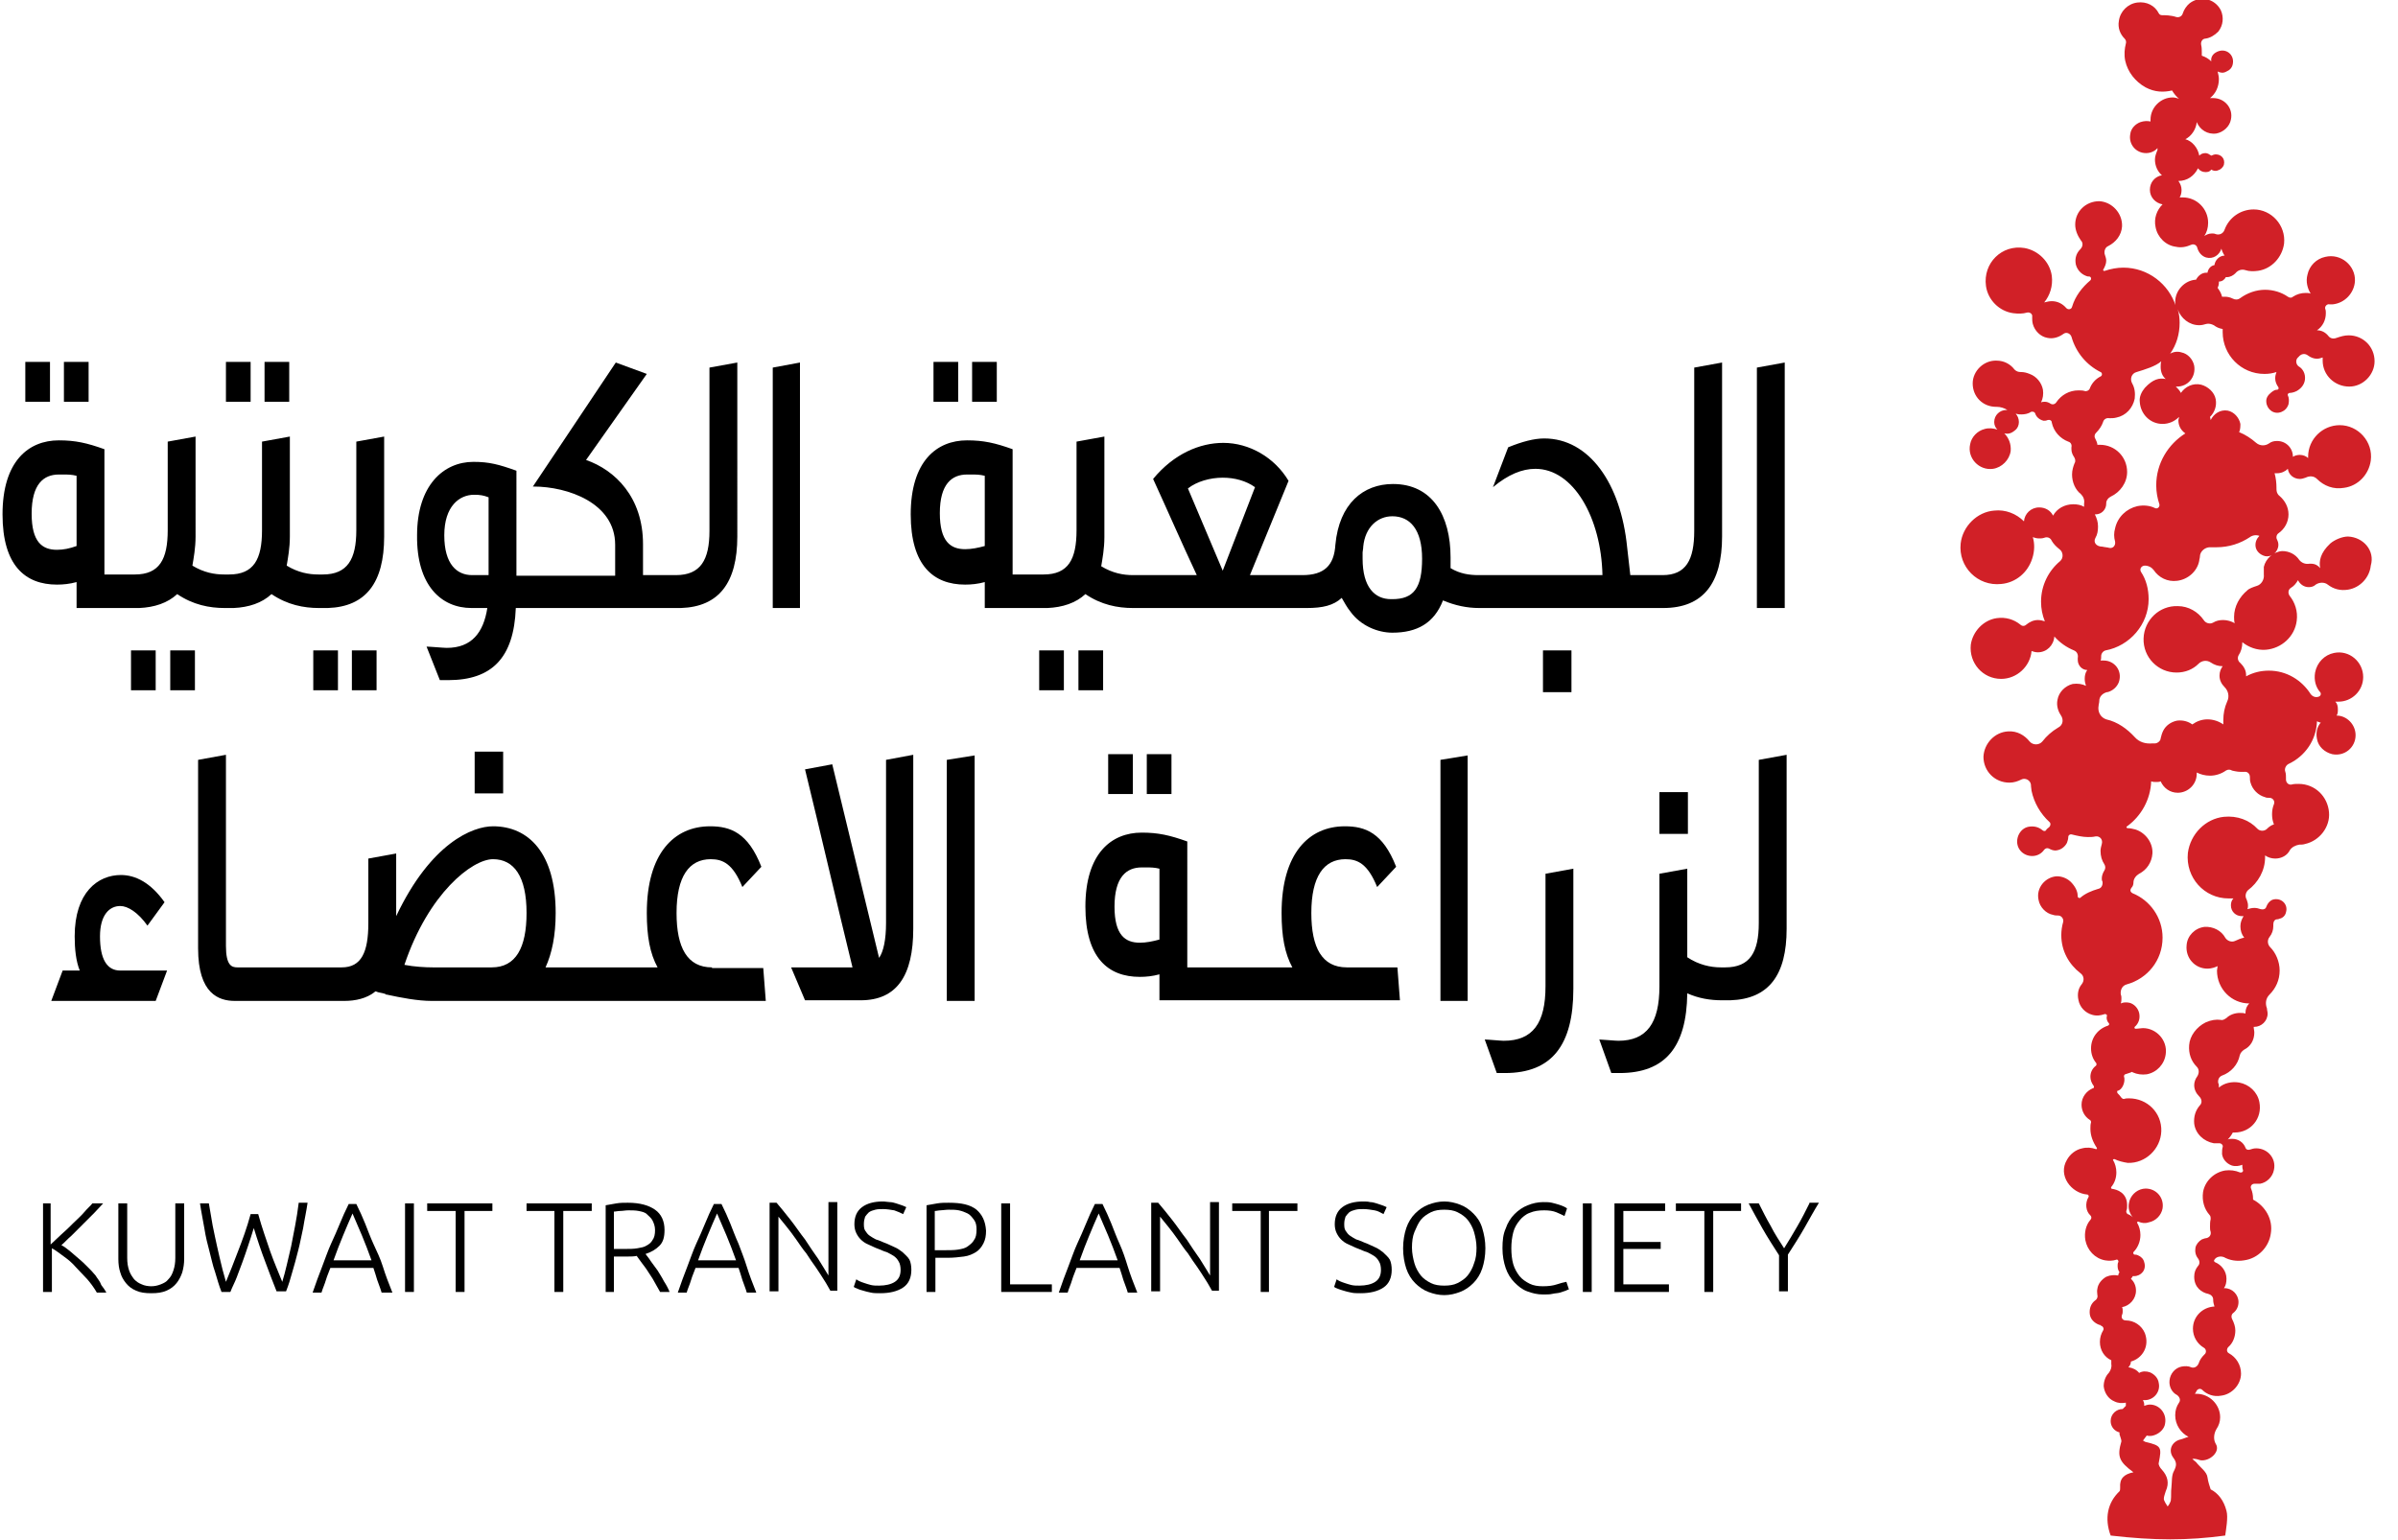 <?xml version="1.0" encoding="utf-8"?>
<!-- Generator: Adobe Illustrator 22.0.1, SVG Export Plug-In . SVG Version: 6.00 Build 0)  -->
<svg version="1.1" id="Layer_1" xmlns="http://www.w3.org/2000/svg" xmlns:xlink="http://www.w3.org/1999/xlink" x="0px" y="0px"
	 viewBox="0 0 378.9 243.4" style="enable-background:new 0 0 378.9 243.4;" xml:space="preserve">
<style type="text/css">
	.st0{fill:#D12027;}
</style>
<g>
	<path d="M15.1,201.6c-0.4-0.5-0.8-0.9-1.3-1.4c-0.5-0.5-0.9-0.9-1.4-1.3c-0.5-0.4-0.9-0.8-1.4-1.2s-0.9-0.7-1.3-0.9
		c0.5-0.4,1-1,1.6-1.5c0.6-0.6,1.2-1.2,1.8-1.8c0.6-0.6,1.2-1.2,1.8-1.8s1-1.1,1.4-1.5h-1.7c-0.3,0.4-0.8,0.8-1.3,1.4
		c-0.5,0.6-1.1,1.1-1.7,1.7c-0.6,0.6-1.2,1.2-1.9,1.8c-0.6,0.6-1.2,1.1-1.7,1.6v-6.5H6.8v14h1.4v-6.9c0.6,0.3,1.2,0.8,1.9,1.3
		s1.3,1,1.9,1.7c0.6,0.6,1.2,1.3,1.8,1.9c0.6,0.7,1.1,1.4,1.5,2.1h1.5c-0.2-0.4-0.5-0.8-0.8-1.2C15.8,202.5,15.4,202.1,15.1,201.6z"
		/>
	<path d="M27.7,198.8c0,0.8-0.1,1.4-0.3,2s-0.4,1-0.8,1.4c-0.3,0.4-0.7,0.6-1.2,0.8c-0.5,0.2-1,0.3-1.5,0.3s-1.1-0.1-1.5-0.3
		c-0.5-0.2-0.8-0.4-1.2-0.8c-0.3-0.4-0.6-0.8-0.8-1.4c-0.2-0.6-0.3-1.2-0.3-2v-8.6h-1.4v8.8c0,0.8,0.1,1.5,0.3,2.1
		c0.2,0.7,0.5,1.2,0.9,1.7s0.9,0.9,1.6,1.2c0.7,0.3,1.4,0.4,2.4,0.4s1.7-0.1,2.4-0.4c0.7-0.3,1.2-0.7,1.6-1.2
		c0.4-0.5,0.7-1.1,0.9-1.7c0.2-0.7,0.3-1.4,0.3-2.1v-8.8h-1.4V198.8z"/>
	<path d="M46,197c-0.5,2.1-0.9,4-1.4,5.6c-0.6-1.5-1.3-3.1-1.9-4.8c-0.6-1.8-1.3-3.7-1.9-5.9h-1.2c-0.6,2.2-1.3,4.1-2,5.9
		s-1.3,3.4-1.9,4.8c-0.2-0.8-0.5-1.7-0.7-2.6c-0.2-0.9-0.5-2-0.7-3s-0.5-2.2-0.7-3.3c-0.2-1.1-0.4-2.3-0.6-3.5h-1.4
		c0.2,1.4,0.5,2.8,0.7,4c0.2,1.3,0.5,2.5,0.8,3.6c0.3,1.1,0.5,2.2,0.9,3.3c0.3,1,0.6,2.1,1,3.1h1.4c0.3-0.8,0.7-1.5,1-2.3
		c0.3-0.8,0.6-1.6,0.9-2.4c0.3-0.8,0.6-1.7,0.9-2.6c0.3-0.9,0.6-1.8,0.9-2.8c0.3,1,0.6,1.9,0.9,2.8c0.3,0.9,0.6,1.7,0.9,2.5
		c0.3,0.8,0.6,1.6,0.9,2.4c0.3,0.8,0.6,1.5,0.9,2.3h1.5c0.4-1,0.7-2,1-3.1c0.3-1,0.6-2.1,0.9-3.3c0.3-1.1,0.5-2.3,0.8-3.6
		c0.2-1.3,0.5-2.6,0.7-4h-1.4C46.9,192.6,46.4,194.9,46,197z"/>
	<path d="M59,196.6c-0.5-1.1-0.9-2.2-1.3-3.2c-0.4-1-0.9-2.1-1.4-3.1h-1.2c-0.5,1-1,2.1-1.4,3.1c-0.4,1-0.9,2.1-1.4,3.2
		c-0.5,1.1-0.9,2.3-1.4,3.6c-0.5,1.3-1,2.6-1.5,4.1h1.4c0.2-0.7,0.5-1.3,0.7-2s0.5-1.3,0.7-1.9h6.8c0.2,0.6,0.4,1.2,0.6,1.9
		c0.2,0.6,0.5,1.3,0.7,2H62c-0.6-1.5-1.1-2.8-1.5-4.1S59.5,197.7,59,196.6z M52.7,199.2c0.5-1.4,1-2.7,1.5-3.9
		c0.5-1.2,1-2.4,1.5-3.5c0.5,1.2,1,2.3,1.5,3.5c0.5,1.2,1,2.5,1.5,3.9H52.7z"/>
	<rect x="64" y="190.2" width="1.4" height="14"/>
	<polygon points="67.5,191.4 72,191.4 72,204.2 73.4,204.2 73.4,191.4 77.8,191.4 77.8,190.2 67.5,190.2 	"/>
	<polygon points="83.2,191.4 87.6,191.4 87.6,204.2 89,204.2 89,191.4 93.5,191.4 93.5,190.2 83.2,190.2 	"/>
	<path d="M103.9,200.8c-0.4-0.5-0.7-1-1.1-1.5c-0.3-0.5-0.6-0.8-0.8-1.1c0.9-0.3,1.6-0.7,2.2-1.3s0.8-1.4,0.8-2.5
		c0-1.4-0.5-2.5-1.5-3.2c-1-0.7-2.4-1.1-4.3-1.1c-0.6,0-1.2,0-1.8,0.1s-1.2,0.2-1.7,0.3v13.7H97v-5.6h2.3c0.4,0,0.9,0,1.3-0.1
		c0.2,0.3,0.5,0.7,0.8,1.1c0.3,0.4,0.7,0.9,1,1.4c0.3,0.5,0.7,1,1,1.6c0.3,0.5,0.6,1.1,0.9,1.6h1.5c-0.2-0.5-0.5-1.1-0.9-1.7
		C104.6,201.9,104.2,201.3,103.9,200.8z M100.7,197.3c-0.6,0.1-1.2,0.1-1.8,0.1H97v-5.9c0.3,0,0.6-0.1,1-0.1s0.8-0.1,1.3-0.1
		c0.5,0,1.1,0,1.6,0.1c0.5,0.1,1,0.2,1.3,0.5s0.7,0.6,0.9,1c0.2,0.4,0.4,0.9,0.4,1.5c0,0.7-0.1,1.2-0.4,1.6c-0.2,0.4-0.6,0.7-1,0.9
		C101.8,197.1,101.3,197.2,100.7,197.3z"/>
	<path d="M116.7,196.6c-0.5-1.1-0.9-2.2-1.3-3.2c-0.4-1-0.9-2.1-1.4-3.1h-1.2c-0.5,1-1,2.1-1.4,3.1c-0.4,1-0.9,2.1-1.4,3.2
		c-0.5,1.1-0.9,2.3-1.4,3.6c-0.5,1.3-1,2.6-1.5,4.1h1.4c0.2-0.7,0.5-1.3,0.7-2s0.5-1.3,0.7-1.9h6.8c0.2,0.6,0.4,1.2,0.6,1.9
		c0.2,0.6,0.5,1.3,0.7,2h1.5c-0.6-1.5-1.1-2.8-1.5-4.1S117.1,197.7,116.7,196.6z M110.3,199.2c0.5-1.4,1-2.7,1.5-3.9
		c0.5-1.2,1-2.4,1.5-3.5c0.5,1.2,1,2.3,1.5,3.5c0.5,1.2,1,2.5,1.5,3.9H110.3z"/>
	<path d="M130.9,201.6c-0.4-0.7-1-1.6-1.6-2.6c-0.7-1-1.4-2-2.1-3.1c-0.8-1-1.5-2.1-2.3-3.1c-0.8-1-1.5-1.9-2.2-2.7h-1.1v14h1.4
		v-11.8c0.4,0.5,0.8,1,1.3,1.6c0.5,0.6,1,1.3,1.5,2c0.5,0.7,1,1.5,1.6,2.2c0.5,0.8,1,1.5,1.5,2.2c0.5,0.7,0.9,1.4,1.3,2
		c0.4,0.6,0.7,1.2,1,1.7h1.1v-14h-1.4V201.6z"/>
	<path d="M142.6,197.9c-0.4-0.3-0.8-0.6-1.3-0.8c-0.5-0.2-1-0.5-1.6-0.7c-0.5-0.2-0.9-0.4-1.3-0.5c-0.4-0.2-0.7-0.4-1-0.6
		s-0.5-0.5-0.7-0.8c-0.2-0.3-0.2-0.7-0.2-1.1c0-0.4,0.1-0.8,0.2-1.1c0.2-0.3,0.4-0.5,0.6-0.7c0.3-0.2,0.6-0.3,1-0.4
		c0.4-0.1,0.8-0.1,1.2-0.1c0.6,0,1.2,0.1,1.8,0.2c0.6,0.2,1,0.4,1.4,0.6l0.5-1.1c-0.2-0.1-0.4-0.2-0.7-0.3c-0.3-0.1-0.6-0.2-0.9-0.3
		c-0.3-0.1-0.7-0.2-1-0.2s-0.7-0.1-1.1-0.1c-1.4,0-2.5,0.3-3.3,0.9c-0.8,0.6-1.2,1.5-1.2,2.7c0,0.5,0.1,1,0.3,1.4
		c0.2,0.4,0.4,0.7,0.7,1c0.3,0.3,0.7,0.6,1.2,0.8c0.5,0.2,1,0.5,1.6,0.7c0.5,0.2,0.9,0.4,1.3,0.5c0.4,0.2,0.8,0.4,1.1,0.6
		c0.3,0.2,0.6,0.5,0.8,0.9c0.2,0.3,0.3,0.8,0.3,1.3c0,0.9-0.3,1.5-0.9,1.9c-0.6,0.4-1.5,0.6-2.5,0.6c-0.5,0-0.9,0-1.3-0.1
		c-0.4-0.1-0.7-0.2-1-0.3s-0.6-0.2-0.8-0.3c-0.2-0.1-0.4-0.2-0.5-0.3l-0.4,1.2c0.1,0.1,0.3,0.2,0.6,0.3c0.2,0.1,0.5,0.2,0.9,0.3
		c0.3,0.1,0.7,0.2,1.2,0.3c0.4,0.1,0.9,0.1,1.5,0.1c1.5,0,2.7-0.3,3.6-0.9c0.9-0.6,1.3-1.6,1.3-2.8c0-0.6-0.1-1.2-0.3-1.6
		S142.9,198.2,142.6,197.9z"/>
	<path d="M154.3,191.2c-1-0.8-2.4-1.1-4.4-1.1c-0.6,0-1.2,0-1.8,0.1s-1.2,0.2-1.7,0.3v13.7h1.4v-5.4h1.9c1,0,1.8-0.1,2.6-0.2
		s1.4-0.4,1.9-0.7c0.5-0.3,0.9-0.8,1.2-1.4s0.4-1.2,0.4-2C155.7,193,155.2,192,154.3,191.2z M153.9,196c-0.2,0.4-0.6,0.7-1,1
		s-0.9,0.4-1.5,0.5c-0.6,0.1-1.3,0.1-2,0.1h-1.7v-6.2c0.3,0,0.6-0.1,0.9-0.1s0.8-0.1,1.3-0.1c0.6,0,1.1,0,1.6,0.1s1,0.3,1.4,0.5
		c0.4,0.2,0.7,0.6,1,1s0.4,0.9,0.4,1.5C154.3,195.1,154.2,195.6,153.9,196z"/>
	<polygon points="159.6,190.2 158.2,190.2 158.2,204.2 166.2,204.2 166.2,203 159.6,203 	"/>
	<path d="M176.9,196.6c-0.5-1.1-0.9-2.2-1.3-3.2c-0.4-1-0.9-2.1-1.4-3.1H173c-0.5,1-1,2.1-1.4,3.1c-0.4,1-0.9,2.1-1.4,3.2
		c-0.5,1.1-0.9,2.3-1.4,3.6c-0.5,1.3-1,2.6-1.5,4.1h1.4c0.2-0.7,0.5-1.3,0.7-2s0.5-1.3,0.7-1.9h6.8c0.2,0.6,0.4,1.2,0.6,1.9
		c0.2,0.6,0.5,1.3,0.7,2h1.5c-0.6-1.5-1.1-2.8-1.5-4.1S177.4,197.7,176.9,196.6z M170.6,199.2c0.5-1.4,1-2.7,1.5-3.9
		c0.5-1.2,1-2.4,1.5-3.5c0.5,1.2,1,2.3,1.5,3.5c0.5,1.2,1,2.5,1.5,3.9H170.6z"/>
	<path d="M191.2,201.6c-0.4-0.7-1-1.6-1.6-2.6c-0.7-1-1.4-2-2.1-3.1c-0.8-1-1.5-2.1-2.3-3.1c-0.8-1-1.5-1.9-2.2-2.7h-1.1v14h1.4
		v-11.8c0.4,0.5,0.8,1,1.3,1.6c0.5,0.6,1,1.3,1.5,2c0.5,0.7,1,1.5,1.6,2.2c0.5,0.8,1,1.5,1.5,2.2c0.5,0.7,0.9,1.4,1.3,2
		c0.4,0.6,0.7,1.2,1,1.7h1.1v-14h-1.4V201.6z"/>
	<polygon points="194.7,191.4 199.2,191.4 199.2,204.2 200.5,204.2 200.5,191.4 205,191.4 205,190.2 194.7,190.2 	"/>
	<path d="M218.5,197.9c-0.4-0.3-0.8-0.6-1.3-0.8c-0.5-0.2-1-0.5-1.6-0.7c-0.5-0.2-0.9-0.4-1.3-0.5c-0.4-0.2-0.7-0.4-1-0.6
		s-0.5-0.5-0.7-0.8c-0.2-0.3-0.2-0.7-0.2-1.1c0-0.4,0.1-0.8,0.2-1.1c0.2-0.3,0.4-0.5,0.6-0.7c0.3-0.2,0.6-0.3,1-0.4
		c0.4-0.1,0.8-0.1,1.2-0.1c0.6,0,1.2,0.1,1.8,0.2s1,0.4,1.4,0.6l0.5-1.1c-0.2-0.1-0.4-0.2-0.7-0.3c-0.3-0.1-0.6-0.2-0.9-0.3
		c-0.3-0.1-0.7-0.2-1-0.2c-0.4-0.1-0.7-0.1-1.1-0.1c-1.4,0-2.5,0.3-3.3,0.9c-0.8,0.6-1.2,1.5-1.2,2.7c0,0.5,0.1,1,0.3,1.4
		c0.2,0.4,0.4,0.7,0.7,1c0.3,0.3,0.7,0.6,1.2,0.8c0.5,0.2,1,0.5,1.6,0.7c0.5,0.2,0.9,0.4,1.3,0.5c0.4,0.2,0.8,0.4,1.1,0.6
		c0.3,0.2,0.6,0.5,0.8,0.9c0.2,0.3,0.3,0.8,0.3,1.3c0,0.9-0.3,1.5-0.9,1.9c-0.6,0.4-1.5,0.6-2.5,0.6c-0.5,0-0.9,0-1.3-0.1
		c-0.4-0.1-0.7-0.2-1-0.3s-0.6-0.2-0.8-0.3c-0.2-0.1-0.4-0.2-0.5-0.3l-0.4,1.2c0.1,0.1,0.3,0.2,0.6,0.3s0.5,0.2,0.9,0.3
		c0.3,0.1,0.7,0.2,1.2,0.3c0.4,0.1,0.9,0.1,1.5,0.1c1.5,0,2.7-0.3,3.6-0.9s1.3-1.6,1.3-2.8c0-0.6-0.1-1.2-0.3-1.6
		S218.8,198.2,218.5,197.9z"/>
	<path d="M232.8,191.8c-0.6-0.6-1.3-1.1-2.1-1.4c-0.8-0.3-1.6-0.5-2.5-0.5c-0.9,0-1.7,0.2-2.5,0.5c-0.8,0.3-1.5,0.8-2.1,1.4
		c-0.6,0.6-1.1,1.4-1.4,2.3s-0.5,2-0.5,3.2c0,1.2,0.2,2.3,0.5,3.2c0.3,0.9,0.8,1.7,1.4,2.3c0.6,0.6,1.3,1.1,2.1,1.4
		c0.8,0.3,1.6,0.5,2.5,0.5c0.9,0,1.7-0.2,2.5-0.5c0.8-0.3,1.5-0.8,2.1-1.4c0.6-0.6,1.1-1.4,1.4-2.3c0.3-0.9,0.5-2,0.5-3.2
		c0-1.2-0.2-2.2-0.5-3.2S233.4,192.4,232.8,191.8z M232.9,199.7c-0.2,0.7-0.6,1.4-1,1.9c-0.4,0.5-1,0.9-1.6,1.2s-1.3,0.4-2.1,0.4
		s-1.5-0.1-2.1-0.4s-1.2-0.7-1.6-1.2c-0.4-0.5-0.8-1.2-1-1.9s-0.4-1.6-0.4-2.5c0-0.9,0.1-1.8,0.4-2.5s0.6-1.4,1-1.9s1-0.9,1.6-1.2
		s1.3-0.4,2.1-0.4s1.5,0.1,2.1,0.4s1.2,0.7,1.6,1.2c0.4,0.5,0.8,1.2,1,1.9c0.2,0.7,0.4,1.6,0.4,2.5
		C233.3,198.1,233.2,199,232.9,199.7z"/>
	<path d="M246,203c-0.6,0.2-1.3,0.3-2.2,0.3c-0.8,0-1.5-0.1-2.1-0.4c-0.6-0.3-1.2-0.7-1.6-1.2c-0.4-0.5-0.8-1.2-1-1.9
		s-0.3-1.6-0.3-2.5c0-0.9,0.1-1.7,0.3-2.5s0.6-1.4,1-1.9c0.4-0.5,1-1,1.6-1.2c0.7-0.3,1.4-0.4,2.3-0.4c0.8,0,1.4,0.1,1.9,0.3
		c0.5,0.2,0.9,0.4,1.3,0.6l0.4-1.2c-0.1-0.1-0.3-0.2-0.5-0.3c-0.2-0.1-0.5-0.2-0.8-0.3c-0.3-0.1-0.7-0.2-1.1-0.3
		c-0.4-0.1-0.9-0.1-1.4-0.1c-0.8,0-1.7,0.2-2.4,0.5c-0.8,0.3-1.5,0.8-2.1,1.4c-0.6,0.6-1.1,1.4-1.4,2.3c-0.4,0.9-0.5,1.9-0.5,3.1
		c0,1.2,0.2,2.2,0.5,3.1c0.3,0.9,0.8,1.7,1.4,2.3s1.2,1.1,2,1.4c0.8,0.3,1.6,0.5,2.5,0.5c0.6,0,1.1,0,1.5-0.1s0.9-0.1,1.2-0.2
		c0.3-0.1,0.6-0.2,0.9-0.3c0.2-0.1,0.4-0.2,0.5-0.2l-0.4-1.2C247,202.7,246.6,202.8,246,203z"/>
	<rect x="250.1" y="190.2" width="1.4" height="14"/>
	<polygon points="256.5,197.4 262.4,197.4 262.4,196.3 256.5,196.3 256.5,191.4 263.1,191.4 263.1,190.2 255.1,190.2 255.1,204.2 
		263.7,204.2 263.7,203 256.5,203 	"/>
	<polygon points="264.8,191.4 269.3,191.4 269.3,204.2 270.7,204.2 270.7,191.4 275.1,191.4 275.1,190.2 264.8,190.2 	"/>
	<path d="M285.9,190.2c-0.6,1.2-1.2,2.4-1.9,3.6s-1.4,2.4-2.1,3.5c-0.7-1.1-1.5-2.3-2.1-3.5c-0.7-1.2-1.3-2.4-1.9-3.6h-1.6
		c0.7,1.3,1.4,2.6,2.2,4s1.7,2.8,2.6,4.2v5.7h1.4v-5.8c0.9-1.4,1.8-2.8,2.6-4.2c0.8-1.4,1.5-2.7,2.3-4H285.9z"/>
	<rect x="4" y="57.2" width="3.9" height="6.3"/>
	<path d="M12.1,92v4.1H22l0,0c2.4-0.1,4.5-0.8,6-2.2c2.5,1.7,5.1,2.2,7.5,2.2h1.4l0,0c2.4-0.1,4.5-0.8,6-2.2
		c2.5,1.7,5.1,2.2,7.5,2.2h1.4l0,0c6-0.2,8.9-4,8.9-11.3V69l-4.4,0.8v14c0,4.6-1.4,7-5.3,7h-0.7c-1.5,0-3.2-0.3-5-1.4
		c0.2-1.2,0.5-2.8,0.5-4.6V69l-4.4,0.8v14c0,4.6-1.3,7-5.2,7h-0.8c-1.5,0-3.2-0.3-5-1.4c0.2-1.2,0.5-2.8,0.5-4.6V69l-4.4,0.8v14
		c0,4.6-1.3,7-5.2,7h-4.8V71c-2.8-1-4.6-1.4-7.2-1.4c-4.8,0-8.9,3.3-8.9,11.7C0.4,89.4,4,92.4,9,92.4C10,92.4,11,92.3,12.1,92z
		 M5,81.2C5,76.5,6.9,75,9.3,75H10c0.7,0,1.3,0,2.1,0.2v11.1C11,86.7,10,86.9,9,86.9C6.7,86.9,5,85.7,5,81.2z"/>
	<rect x="10.1" y="57.2" width="3.9" height="6.3"/>
	<rect x="20.7" y="102.8" width="3.9" height="6.3"/>
	<rect x="26.9" y="102.8" width="3.9" height="6.3"/>
	<rect x="41.8" y="57.2" width="3.9" height="6.3"/>
	<rect x="35.7" y="57.2" width="3.9" height="6.3"/>
	<rect x="49.5" y="102.8" width="3.9" height="6.3"/>
	<rect x="55.6" y="102.8" width="3.9" height="6.3"/>
	<path d="M74.5,96.1H77c-0.6,3.9-2.5,6.3-6.4,6.3c-0.5,0-2.7-0.2-3.2-0.2l2.1,5.3h1.3c6.9,0,10.4-3.5,10.7-11.4h2.9h0.5h22.7l0,0
		c6-0.2,8.9-4,8.9-11.3V57.3l-4.4,0.8v25.8c0,4.6-1.4,7-5.3,7h-5.2V86c0-7.4-4.4-11.7-9-13.3l9.6-13.6l-4.9-1.8L84.2,76.9h0.1
		c5.4,0,12.9,2.6,12.9,9.2v4.9H84.5H84h-2.4V74.4c-2.8-1-4.3-1.4-6.8-1.4c-4.7,0-8.9,3.7-8.9,11.6C65.8,92.5,69.7,96.1,74.5,96.1z
		 M74.9,78.2c1,0,1.5,0.1,2.3,0.4v12.3h-2.6c-2.4,0-4.4-1.7-4.4-6.3C70.2,80,72.6,78.2,74.9,78.2z"/>
	<polygon points="126.4,57.3 122.1,58.1 122.1,96.1 126.4,96.1 	"/>
	<rect x="147.5" y="57.2" width="3.9" height="6.3"/>
	<rect x="153.6" y="57.2" width="3.9" height="6.3"/>
	<path d="M152.5,92.4c1,0,2-0.1,3.1-0.4v4.1h9.9l0,0c2.4-0.1,4.5-0.8,6-2.2c2.5,1.7,5.1,2.2,7.5,2.2h0.9h0.4h26.2l0,0
		c2.5,0,4.2-0.4,5.5-1.6c0.4,0.7,0.9,1.6,1.4,2.2c1.6,2.2,4.3,3.3,6.6,3.3c3.9,0,6.6-1.5,8-5.1c1.9,0.8,3.8,1.2,5.7,1.2h1h0.4h27.7
		c6.3,0,9.3-3.9,9.3-11.3V57.3l-4.4,0.8v25.8c0,4.6-1.3,7-5,7h-5.1l-0.5-4.4c-1-10.1-6-17.2-13.1-17.2c-1.6,0-3.5,0.5-5.7,1.4
		l-2.4,6.3c2.4-2,4.6-2.9,6.7-2.9c6,0,10.4,7.7,10.6,16.8h-18.5h-0.4h-0.7c-1.4,0-2.9-0.2-4.4-1.1v-1.7c0-6.6-2.9-11.6-9.1-11.6
		c-4.7,0-8.5,3.1-9.1,9.6c-0.2,3.3-1.8,4.8-5.2,4.8h-8.3l6.1-14.9c-2.2-3.7-6.2-6-10.3-6c-3.7,0-7.8,1.7-11.1,5.7
		c2.2,4.8,4.6,10.3,6.9,15.2h-9h-0.4h-0.7c-1.5,0-3.2-0.3-5-1.4c0.2-1.2,0.5-2.8,0.5-4.6V69l-4.4,0.8v14c0,4.6-1.3,7-5.2,7H160V71
		c-2.8-1-4.6-1.4-7.2-1.4c-4.8,0-8.9,3.3-8.9,11.7C143.9,89.4,147.5,92.4,152.5,92.4z M215.3,87.3c0-0.2,0.1-0.5,0.1-0.9
		c0.3-3.1,2.3-4.8,4.6-4.8c2.8,0,4.7,2.1,4.7,6.7c0,4.6-1.3,6.4-4.7,6.4h-0.2c-2.6,0-4.5-1.9-4.5-6.4
		C215.3,88,215.3,87.8,215.3,87.3z M187.7,77.2c1.4-1.1,3.5-1.7,5.5-1.7c1.9,0,3.7,0.5,5.1,1.5l-5.1,13.2L187.7,77.2z M152.8,75h0.7
		c0.7,0,1.3,0,2.1,0.2v11.1c-1.1,0.3-2.1,0.5-3.1,0.5c-2.3,0-4-1.2-4-5.7C148.5,76.5,150.4,75,152.8,75z"/>
	<rect x="164.2" y="102.8" width="3.9" height="6.3"/>
	<rect x="170.4" y="102.8" width="3.9" height="6.3"/>
	<rect x="243.8" y="102.8" width="4.5" height="6.6"/>
	<polygon points="282,57.3 277.6,58.1 277.6,96.1 282,96.1 	"/>
	<path d="M8.1,158.2h16.5l1.8-4.8H19c-2.1,0-3.2-1.8-3.2-5.4c0-3.4,1.5-4.8,3.2-4.8c1.2,0,2.8,1,4.3,3.1l2.7-3.7
		c-2.2-3.1-4.6-4.3-6.9-4.3c-3.6,0-7.3,2.7-7.3,9.7c0,2,0.2,3.9,0.8,5.4H9.9L8.1,158.2z"/>
	<rect x="75" y="118.8" width="4.5" height="6.6"/>
	<path d="M112.5,152.9c-3.9,0-5.6-3.1-5.6-8.6c0-5.8,2-8.5,5.4-8.5c1.9,0,3.5,0.7,5,4.4l3-3.2c-2.1-5.4-4.9-6.4-8.1-6.4
		c-5.7,0-10,4.3-10,13.7c0,3.7,0.5,6.4,1.7,8.6h-4.3h-0.4h-6.9H92h-5.8c1-2.2,1.6-5,1.6-8.6c0-9.5-4.3-13.7-9.9-13.7
		c-3.2,0-9.8,2.6-15.3,14.2v-9.9l-4.4,0.8v10.2c0,4.6-1.1,7-4.2,7h-4.3h-0.6h-6.7h-0.2h-4.7c-0.9,0-1.8-0.3-1.8-3.4v-30.2l-4.4,0.8
		v29.8c0,7.2,3.3,8.3,5.8,8.3h5.5h0.4h6.7H50h4.4c1.8,0,3.5-0.4,4.8-1.4c0-0.1,0.1-0.1,0.2-0.1h0c0.4,0.2,0.9,0.2,1.5,0.4
		c0,0.1,0.1,0.1,0.2,0.1c2.3,0.5,4.9,1,7.1,1h24.1h0.4h6.9h0.2H121l-0.4-5.2H112.5z M77.7,152.9h-9.3c-1.2,0-3-0.1-4.5-0.4
		c3.8-11.3,10.7-16.7,14-16.7s5.3,2.7,5.3,8.5C83.2,149.8,81.5,152.9,77.7,152.9z"/>
	<path d="M140,145.9c0,2.6-0.4,4.5-1.1,5.5l-7.4-30.6l-4.3,0.8c2.5,10.2,5,21.1,7.5,31.3H125l2.2,5.2h8.8c5.7,0,8.3-3.9,8.3-11.3
		v-27.5l-4.3,0.8V145.9z"/>
	<polygon points="149.6,158.2 154,158.2 154,119.4 149.6,120.1 	"/>
	<rect x="181.2" y="119.2" width="3.9" height="6.3"/>
	<rect x="175.1" y="119.2" width="3.9" height="6.3"/>
	<path d="M212.8,152.9c-3.9,0-5.6-3.1-5.6-8.6c0-5.8,2-8.5,5.4-8.5c1.9,0,3.5,0.7,5,4.4l3-3.2c-2.1-5.4-4.9-6.4-8.1-6.4
		c-5.7,0-10,4.3-10,13.7c0,3.7,0.5,6.4,1.7,8.6h-4.3h-0.4h-6.7h-0.4h-4.8V133c-2.8-1-4.6-1.4-7.2-1.4c-4.8,0-8.9,3.3-8.9,11.7
		c0,8.1,3.6,11.1,8.6,11.1c1,0,2-0.1,3.1-0.4v4.1h9.4h0.4h6.9h0.2h21.1l-0.4-5.2H212.8z M183.2,148.5c-1.1,0.3-2.1,0.5-3.1,0.5
		c-2.3,0-4-1.2-4-5.7c0-4.7,1.9-6.2,4.3-6.2h0.7c0.7,0,1.3,0,2.1,0.2V148.5z"/>
	<polygon points="227.6,158.2 231.9,158.2 231.9,119.4 227.6,120.1 	"/>
	<path d="M244.2,155.9c0,5.8-2,8.6-6.6,8.6c-0.5,0-2.5-0.2-3-0.2l1.9,5.3h1.3c7.4,0,10.8-4.4,10.8-13.3v-19l-4.4,0.8V155.9z"/>
	<rect x="262.2" y="125.2" width="4.5" height="6.6"/>
	<path d="M266.6,157c1.8,0.8,3.6,1.1,5.5,1.1h1.3l0,0c6.1-0.2,8.9-4,8.9-11.3v-27.5l-4.4,0.8v25.8c0,4.6-1.4,7-5.3,7h-0.7
		c-1.6,0-3.5-0.4-5.3-1.6v-14l-4.4,0.8v17.8c0,5.8-2,8.6-6.5,8.6c-0.5,0-2.6-0.2-3-0.2l1.9,5.3h1.3
		C263.1,169.6,266.5,165.5,266.6,157z"/>
</g>
<path class="st0" d="M371,84.8c-0.9,0-2.1,0.5-2.8,1.1c-1.6,1.5-1.8,2.8-1.6,3.9c-0.3-0.4-0.8-0.7-1.4-0.7c-0.1,0-0.2,0-0.3,0
	c-0.6,0.1-1.2-0.1-1.6-0.6c-0.6-0.9-1.6-1.4-2.7-1.4c-1.4,0.1-2.6,1.2-2.9,2.5c0,0.1,0,0.6,0,1.2c0.1,0.8-0.4,1.6-1.1,1.8
	c-0.6,0.2-1.2,0.4-1.5,0.7c-1.2,1-2.1,2.5-2.1,4.2c0,0.3,0,0.7,0.1,1c-0.5-0.3-1.2-0.5-1.8-0.5c-0.6,0-1.1,0.1-1.6,0.4
	c-0.5,0.3-1.2,0.1-1.5-0.4c-0.9-1.3-2.4-2.2-4.1-2.2c-2.9-0.1-5.3,2.2-5.4,5.1c-0.1,3,2.3,5.4,5.2,5.4c1.4,0,2.6-0.5,3.5-1.4
	c0.5-0.5,1.3-0.6,1.9-0.2c0.6,0.4,1.2,0.6,1.9,0.6c-0.3,0.4-0.5,0.9-0.5,1.5c0,0.7,0.3,1.3,0.8,1.8c0.6,0.6,0.8,1.5,0.4,2.3
	c-0.4,0.9-0.6,1.9-0.6,2.9c0,0.2,0,0.5,0,0.7c-0.7-0.5-1.6-0.8-2.5-0.8c-0.9,0-1.7,0.3-2.4,0.8c-0.7-0.5-1.5-0.7-2.4-0.6
	c-1,0.2-1.8,0.8-2.2,1.6c-0.2,0.4-0.3,0.8-0.4,1.2c0,0.4-0.5,0.8-0.9,0.8c0,0-0.1,0-0.1,0c-0.1,0-0.2,0-0.3,0
	c-1.1,0.1-2.1-0.2-2.8-1c-1.2-1.3-2.7-2.4-4.5-2.8c-0.9-0.3-1.4-1.2-1.2-2.2c0-0.2,0.1-0.4,0.1-0.7l0,0c0-0.7,0.5-1.2,1.2-1.4
	c0,0,0.1,0,0.1,0c0.8-0.2,1.5-0.8,1.8-1.6c0.6-1.8-0.7-3.4-2.4-3.4c-0.2,0-0.3,0-0.5,0c0.1-0.2,0.1-0.4,0.1-0.6c0,0,0-0.1,0-0.1
	c0-0.4,0.3-0.8,0.7-0.9c3.8-0.7,6.8-4.1,6.8-8.1c0-1.6-0.4-3.1-1.2-4.3c-0.3-0.5,0.1-1,0.6-1l0,0c0.6,0,1.1,0.3,1.4,0.7
	c0.8,1.2,2.2,1.9,3.7,1.7c1.7-0.2,3.2-1.5,3.5-3.2c0-0.2,0.1-0.4,0.1-0.6c0-0.9,0.9-1.6,1.8-1.5c0.3,0,0.6,0,0.8,0
	c2,0,3.8-0.6,5.3-1.6c0.4-0.3,1-0.4,1.5-0.2l0,0c-0.4,0.4-0.7,1-0.6,1.7c0.1,0.7,0.7,1.3,1.5,1.5c1.1,0.2,2.1-0.7,2.1-1.8
	c0-0.3-0.1-0.6-0.2-0.8c-0.2-0.3-0.1-0.8,0.2-1c1-0.7,1.6-1.8,1.6-3c0-1.2-0.6-2.2-1.4-2.9c-0.4-0.3-0.5-0.7-0.5-1.1
	c0-0.1,0-0.2,0-0.2c0-0.8-0.1-1.6-0.3-2.3c0.1,0,0.3,0,0.4,0c0.7,0,1.3-0.3,1.7-0.7c0.1,0.9,0.9,1.6,1.9,1.6c0.3,0,0.6-0.1,0.9-0.2
	c0.6-0.3,1.3-0.3,1.8,0.2c1.1,1.1,2.6,1.7,4.3,1.4c2.2-0.3,3.9-2.1,4.2-4.3c0.4-3-2-5.6-4.9-5.6c-2.7,0-5,2.2-5,5c0,0.1,0,0.1,0,0.2
	c-0.3-0.3-0.8-0.5-1.3-0.5c-0.4,0-0.8,0.1-1.1,0.3c0,0,0,0,0,0c0-1.4-1.1-2.5-2.5-2.5c-0.5,0-0.9,0.1-1.3,0.4
	c-0.6,0.4-1.4,0.4-2-0.1c-0.8-0.7-1.7-1.3-2.7-1.7c0.2-0.4,0.2-0.9,0.2-1.3c-0.2-1-1-1.9-2-2.1c-1.2-0.2-2.2,0.5-2.7,1.5
	c0-0.2-0.1-0.4-0.1-0.5c0.7-0.7,1.1-1.7,0.9-2.8c-0.2-1.1-1.2-2-2.3-2.3c-1.3-0.3-2.5,0.3-3.2,1.3c-0.2-0.4-0.5-0.7-0.8-1
	c0.1,0,0.2,0,0.2,0c1.7,0,3-1.5,2.7-3.3c-0.2-1-1-1.9-2-2.1c-0.6-0.2-1.3-0.1-1.8,0.2c1-1.4,1.5-3.1,1.5-4.9c0-0.7-0.1-1.5-0.3-2.1
	c0.5,1.4,1.8,2.5,3.4,2.5c0.4,0,0.8-0.1,1.1-0.2c0.4-0.1,0.8,0,1.2,0.2c0.4,0.3,0.8,0.5,1.4,0.6c0,0.2,0,0.4,0,0.5
	c0,3.6,2.9,6.6,6.6,6.6c0.7,0,1.3-0.1,1.9-0.3c-0.1,0.3-0.2,0.6-0.2,1c0,0.5,0.2,1,0.5,1.4c0.1,0.2,0,0.4-0.2,0.4
	c-0.3,0-0.5,0.1-0.9,0.4c-0.5,0.4-0.9,0.9-0.8,1.6c0.1,1.1,1.2,2,2.4,1.5c0.5-0.2,0.9-0.6,1.1-1.2c0.1-0.5,0.1-1-0.1-1.4
	c-0.1-0.2,0.1-0.4,0.3-0.4c0.3,0,0.7-0.1,1.1-0.3c0.7-0.4,1.2-1,1.3-1.8c0.1-0.9-0.3-1.7-1-2.1c-0.4-0.3-0.5-0.9-0.2-1.3
	c0.1-0.1,0.1-0.1,0.2-0.2c0.4-0.5,1-0.6,1.5-0.2c0.4,0.3,0.9,0.5,1.4,0.5c0.3,0,0.6-0.1,0.9-0.2c0,0.2,0,0.4,0,0.5
	c0,2.3,1.9,4.1,4.2,4.1c2.2,0,4-1.9,4-4c0-2.3-1.8-4.1-4.1-4.1c-0.7,0-1.3,0.2-1.9,0.4c-0.5,0.2-1,0.1-1.3-0.3
	c-0.4-0.5-1-0.9-1.8-0.9c0,0,0,0,0,0c0.9-0.6,1.4-1.6,1.4-2.7c0-0.2,0-0.5-0.1-0.7c-0.1-0.4,0.3-0.8,0.7-0.7c0.2,0,0.3,0,0.5,0
	c1.9-0.2,3.4-1.8,3.5-3.7c0.1-2.4-2.2-4.4-4.7-3.8c-1.4,0.3-2.5,1.4-2.8,2.8c-0.3,1.1,0,2.2,0.5,3c-0.3-0.1-0.5-0.1-0.8-0.1
	c-0.7,0-1.4,0.2-2,0.6c-0.2,0.2-0.5,0.2-0.8,0c-1-0.7-2.3-1.1-3.6-1.1c-1.4,0-2.8,0.5-3.9,1.3c-0.4,0.3-0.8,0.3-1.2,0.1
	c-0.4-0.2-0.8-0.3-1.2-0.3c-0.2,0-0.3,0-0.5,0c-0.1-0.5-0.4-1-0.7-1.4c0.1-0.2,0.2-0.5,0.2-0.8c0-0.1,0-0.2,0-0.2
	c0.5,0,0.9-0.3,1.1-0.7c0.1,0,0.2,0,0.2,0c0.5,0,1-0.3,1.3-0.6c0.4-0.5,1-0.7,1.6-0.5c0.6,0.2,1.3,0.2,2,0.1
	c2.1-0.3,3.8-2.1,4.1-4.3c0.3-2.9-2-5.4-4.8-5.4c-2.1,0-3.9,1.3-4.6,3.2c-0.2,0.6-0.8,0.9-1.4,0.7c-0.2-0.1-0.4-0.1-0.6-0.1
	c-0.5,0-0.9,0.2-1.2,0.4c0.4-0.6,0.6-1.3,0.6-2.1c0-2.2-1.8-4-4-4c-0.2,0-0.4,0-0.5,0c0.2-0.3,0.3-0.7,0.3-1.2c0-0.5-0.2-1-0.5-1.4
	c0,0,0,0,0,0c1.4,0,2.5-0.8,3.1-2c0.3,0.4,0.7,0.6,1.2,0.6c0.4,0,0.7-0.1,0.9-0.4c0.3,0.2,0.7,0.3,1.1,0.1c0.4-0.1,0.8-0.5,0.9-0.9
	c0.2-0.9-0.4-1.6-1.3-1.6c-0.2,0-0.5,0.1-0.7,0.2c-0.3-0.2-0.6-0.4-0.9-0.4c-0.4,0-0.7,0.1-1,0.4c-0.2-1.2-1.1-2.3-2.2-2.6
	c1-0.5,1.7-1.6,1.8-2.7c0.5,1.2,1.7,2,3.1,1.8c1.1-0.2,2.1-1.1,2.3-2.2c0.4-1.8-1-3.4-2.8-3.4c-0.2,0-0.3,0-0.5,0
	c0.9-0.7,1.4-1.8,1.4-3c0-0.4-0.1-0.8-0.2-1.2c0.4,0.2,0.9,0.3,1.4,0c0.5-0.2,0.9-0.6,1-1.2c0.3-1.5-1.2-2.7-2.7-1.8
	c-0.5,0.3-0.8,0.8-0.7,1.4l0,0c-0.4-0.4-0.9-0.7-1.5-0.9c0-0.2,0-0.3,0-0.5c0-0.4,0-0.8-0.1-1.2c-0.1-0.5,0.2-1,0.7-1
	c0.7-0.1,1.4-0.5,2-1.1c0.8-1,0.9-2.3,0.4-3.4c-1-1.9-3.3-2.3-4.9-1.1c-0.5,0.4-0.9,1-1.1,1.6c-0.1,0.4-0.5,0.7-1,0.6
	c-0.9-0.3-1.8-0.3-2.3-0.3c-0.2,0-0.4-0.1-0.5-0.3c-0.6-1.2-1.9-1.9-3.4-1.7c-1.5,0.2-2.7,1.4-2.9,2.9c-0.2,1.1,0.2,2.1,0.9,2.8
	c0.2,0.2,0.3,0.5,0.2,0.8c-0.2,0.8-0.3,1.7-0.1,2.7c0.4,1.8,1.6,3.3,3.2,4.2c1.5,0.8,2.9,0.8,4.2,0.5c0.3,0.5,0.7,1,1.1,1.3
	c-0.3-0.1-0.7-0.2-1-0.2c-1.9,0-3.5,1.6-3.5,3.5c0,0.1,0,0.2,0,0.3c-0.5-0.1-1-0.1-1.6,0.1c-0.8,0.3-1.5,1-1.6,1.9
	c-0.3,1.6,0.9,3,2.5,3c0.7,0,1.4-0.3,1.8-0.8c0,0.1,0,0.2,0,0.3c-0.2,0.5-0.4,1-0.4,1.5c0,1,0.4,1.9,1.1,2.5
	c-1.1,0.2-1.9,1.1-1.9,2.3c0,1.2,0.9,2.1,2,2.3c-0.9,0.9-1.4,2.2-1.1,3.6c0.3,1.6,1.6,2.9,3.2,3.1c0.9,0.2,1.7,0,2.4-0.3
	c0.4-0.2,0.9,0,1,0.5l0,0c0.2,0.7,0.7,1.3,1.4,1.5c1.1,0.3,2.1-0.4,2.4-1.4c0.1,0.4,0.3,0.8,0.5,1.1c-0.8,0-1.5,0.7-1.6,1.5
	c-0.6,0.1-1,0.6-1.1,1.2c-0.1,0-0.2,0-0.2,0c-0.7,0-1.3,0.5-1.6,1.1c-1.8,0.1-3.3,1.7-3.3,3.5c0,0.2,0,0.5,0.1,0.7
	c-1.1-3.5-4.4-6.1-8.3-6.1c-1,0-2,0.2-2.9,0.5c-0.2,0.1-0.4-0.1-0.2-0.3c0.2-0.4,0.4-0.8,0.4-1.3c0-0.3-0.1-0.6-0.2-0.9
	c-0.2-0.5,0-1.2,0.5-1.4c1.2-0.6,2.1-1.7,2.2-3.1c0.1-2.1-1.6-3.9-3.6-4c-2.1,0-3.8,1.6-3.8,3.7c0,0.9,0.4,1.8,0.9,2.5
	c0.4,0.4,0.3,1-0.1,1.4c-0.6,0.6-0.9,1.4-0.7,2.4c0.2,0.8,0.8,1.5,1.6,1.8c0.2,0.1,0.3,0.1,0.5,0.1c0.3,0,0.4,0.4,0.2,0.6
	c-1.3,1.1-2.4,2.5-2.9,4.2c-0.1,0.4-0.6,0.5-0.9,0.2c-0.6-0.7-1.4-1.1-2.3-1.1c-0.4,0-0.8,0.1-1.2,0.2c0.9-1.1,1.4-2.6,1.2-4.2
	c-0.3-2.2-2.1-4-4.3-4.4c-3.6-0.6-6.6,2.4-6.1,6c0.3,2.2,2.1,4,4.3,4.3c0.8,0.1,1.5,0.1,2.2-0.1c0.4-0.1,0.9,0.2,0.8,0.7
	c0,0.4,0,0.7,0.1,1.1c0.3,1.1,1.2,2,2.3,2.2c0.9,0.2,1.8-0.1,2.5-0.6c0.5-0.4,1.1-0.1,1.3,0.4c0.7,2.5,2.4,4.5,4.6,5.6
	c0.3,0.1,0.3,0.6,0,0.7c-0.8,0.4-1.4,1.1-1.7,1.9c-0.1,0.3-0.5,0.5-0.8,0.4c-0.3-0.1-0.7-0.1-1-0.1c-1.4,0-2.7,0.7-3.5,1.9
	c-0.2,0.3-0.6,0.4-0.9,0.2c-0.3-0.2-0.6-0.3-0.9-0.3c-0.2,0-0.4,0-0.6,0.1c0.3-0.6,0.4-1.3,0.3-2c-0.2-1.1-1-2.1-2.1-2.5
	c-0.5-0.2-0.9-0.3-1.4-0.3c-0.4,0-0.7-0.1-1-0.4c-0.6-0.8-1.6-1.4-2.8-1.4c-2-0.1-3.8,1.6-3.8,3.6c0,2.1,1.6,3.7,3.7,3.7
	c0,0,0.1,0,0.1,0c0.6,0,1.2,0.2,1.7,0.5l0,0c-0.1,0-0.1,0-0.2,0c-1,0-1.9,0.8-1.9,1.9c0,0.5,0.2,0.9,0.5,1.2c-0.6-0.2-1.3-0.3-2-0.1
	c-1.2,0.3-2.1,1.3-2.3,2.4c-0.5,2.2,1.4,4.2,3.6,3.9c1.4-0.2,2.6-1.4,2.8-2.8c0.1-1.1-0.3-2.1-1-2.8c0.5,0.1,1,0.1,1.7-0.5
	c0.4-0.3,0.6-0.8,0.6-1.3c0-0.5-0.2-1-0.5-1.3c0,0,0,0,0.1,0c0.3,0.1,0.5,0.1,0.8,0.1c0.5,0,1.1-0.1,1.5-0.4c0.3-0.1,0.6,0,0.7,0.3
	c0,0.1,0.1,0.2,0.2,0.4c0.3,0.4,0.7,0.6,1.1,0.7c0.2,0,0.4,0,0.6-0.1c0.3-0.1,0.7,0,0.7,0.4c0.3,1.4,1.3,2.5,2.6,3
	c0.4,0.1,0.6,0.5,0.5,0.9c0,0.1,0,0.2,0,0.3c0,0.5,0.2,0.9,0.4,1.2c0.2,0.3,0.3,0.7,0.1,1c-0.2,0.5-0.4,1.1-0.4,1.8
	c0,1.2,0.5,2.4,1.4,3.1c0.4,0.4,0.6,0.9,0.5,1.5c0,0.1,0,0.2,0,0.3c0,0.1,0,0.1,0,0.2c-0.5-0.3-1.1-0.4-1.7-0.4
	c-1.4,0-2.6,0.7-3.2,1.8c-0.4-0.8-1.2-1.3-2.2-1.3c-1.3,0-2.3,1-2.4,2.2c-1.2-1.2-2.9-1.9-4.7-1.7c-2.7,0.2-5,2.5-5.3,5.2
	c-0.4,3.7,2.7,6.8,6.4,6.4c2.3-0.2,4.2-1.8,4.9-4c0.4-1.2,0.4-2.4,0.1-3.4c0.3,0.1,0.6,0.2,1,0.2c0.3,0,0.5,0,0.8-0.1
	c0.5-0.2,1,0,1.2,0.5c0.3,0.5,0.7,0.9,1.2,1.3c0.6,0.4,0.7,1.4,0.1,1.9c-1.8,1.5-3,3.8-3,6.4c0,1.1,0.2,2.1,0.6,3.1
	c-0.3-0.1-0.7-0.2-1.1-0.2c-0.7,0-1.3,0.3-1.8,0.7c-0.3,0.3-0.7,0.3-1,0c-1-0.8-2.3-1.2-3.7-1c-2.1,0.3-3.8,2.1-4.1,4.2
	c-0.3,2.9,1.9,5.4,4.8,5.4c2.5,0,4.6-2,4.8-4.4c0.3,0.1,0.6,0.2,1,0.2c1.4,0,2.5-1.1,2.6-2.5c0.9,1,1.9,1.7,3.1,2.2
	c0.5,0.2,0.7,0.7,0.6,1.2c0,0.1,0,0.2,0,0.3c0,0.9,0.7,1.6,1.5,1.6c-0.3,0.4-0.4,0.9-0.4,1.4c0,0.4,0.1,0.8,0.2,1.1
	c-0.6-0.3-1.3-0.4-2.1-0.3c-1.2,0.3-2.2,1.3-2.4,2.5c-0.2,0.9,0.1,1.8,0.5,2.4c0.5,0.7,0.4,1.6-0.4,2c-1,0.6-1.8,1.3-2.5,2.2
	c-0.5,0.6-1.5,0.6-2,0c-0.8-1-2-1.7-3.4-1.6c-2.1,0.1-3.8,1.9-3.9,4c0,2.3,1.8,4.1,4.1,4.1c0.7,0,1.3-0.2,1.9-0.5
	c0.6-0.3,1.4,0.1,1.5,0.8c0,0.4,0.1,0.8,0.1,1c0.4,1.9,1.4,3.6,2.8,4.9c0.3,0.2,0.2,0.7-0.1,0.9c-0.1,0.1-0.3,0.2-0.4,0.4
	c-0.1,0.2-0.4,0.2-0.6,0c-0.6-0.5-1.4-0.7-2.3-0.5c-0.8,0.2-1.4,0.9-1.6,1.7c-0.4,1.6,0.8,2.9,2.3,2.9c0.8,0,1.5-0.4,1.9-1
	c0.2-0.2,0.4-0.3,0.7-0.2c0.4,0.2,0.8,0.4,1.3,0.3c0.7-0.1,1.3-0.6,1.6-1.2c0.1-0.3,0.2-0.6,0.2-0.9c0-0.3,0.3-0.5,0.6-0.4
	c0.8,0.2,1.7,0.4,2.5,0.4c0.4,0,0.8,0,1.2-0.1c0.7-0.1,1.2,0.5,1,1.2c-0.1,0.4-0.2,0.7-0.2,1.1c0,0.8,0.2,1.5,0.6,2.1
	c0.2,0.3,0.2,0.7,0,1c-0.2,0.3-0.4,0.8-0.4,1.2c0,0.2,0,0.4,0.1,0.5c0.1,0.5-0.1,1.1-0.7,1.2c-1,0.3-2,0.7-2.8,1.4
	c-0.1,0.1-0.4,0-0.4-0.2c0-0.6-0.2-1.3-0.9-2.1c-0.6-0.7-1.5-1.1-2.4-1.1c-1.8,0.1-3.3,1.8-2.9,3.7c0.2,1.2,1.2,2.2,2.3,2.4
	c0.3,0.1,0.5,0.1,0.8,0.1c0.5,0,0.9,0.5,0.8,1c-0.2,0.7-0.3,1.4-0.3,2.1c0,2.5,1.2,4.6,3,6c0.6,0.4,0.7,1.2,0.2,1.8
	c-0.5,0.6-0.7,1.5-0.5,2.4c0.2,1.2,1.1,2.1,2.2,2.4c0.7,0.2,1.3,0.1,1.9-0.1c0.2-0.1,0.5,0.1,0.4,0.3c-0.1,0.3,0,0.8,0.3,1.1
	c0.1,0.1,0.1,0.3-0.1,0.4c-1.6,0.5-2.7,1.9-2.7,3.6c0,0.9,0.3,1.7,0.8,2.3c0.1,0.1,0.1,0.4-0.1,0.5c-0.5,0.4-0.8,1-0.8,1.7
	c0,0.5,0.2,1,0.5,1.4c0.1,0.1,0.1,0.4-0.1,0.4c-1,0.4-1.8,1.4-1.8,2.6c0,1,0.5,1.9,1.3,2.4c0.2,0.1,0.2,0.3,0.2,0.4
	c-0.1,0.3-0.1,0.7-0.1,1c0,1.1,0.4,2.1,1,3c0.1,0.1,0,0.3-0.2,0.2c-0.6-0.2-1.3-0.3-2.1-0.1c-1,0.2-1.9,0.9-2.4,1.8
	c-1.5,2.5,0.7,5.3,3.2,5.5c0.2,0,0.3,0.3,0.2,0.4c-0.6,1-0.4,2.3,0.3,2.9c0.2,0.2,0.2,0.5,0,0.7c-0.7,0.8-1,2-0.8,3.2
	c0.3,1.6,1.5,2.9,3.1,3.2c0.6,0.1,1.2,0.1,1.8-0.1c0.2-0.1,0.4,0.2,0.3,0.4c-0.1,0.2-0.1,0.4-0.1,0.6c0,0.4,0.1,0.7,0.3,1
	c-0.1,0.1-0.2,0.3-0.2,0.5c-0.6-0.1-1.2-0.1-1.9,0.2c-0.7,0.4-1.3,1.1-1.4,1.9c-0.1,0.4,0,0.7,0,1c0.1,0.3-0.1,0.7-0.3,0.8
	c-0.7,0.5-1,1.3-0.9,2.2c0.1,0.8,0.7,1.4,1.5,1.7c0.1,0,0.2,0,0.2,0.1c0.4,0.1,0.6,0.5,0.4,0.8c-0.3,0.5-0.5,1.1-0.5,1.8
	c0,1.3,0.7,2.4,1.8,2.9c0,0.1,0,0.2,0,0.3c0,0.1,0,0.2,0,0.3c0.1,0.5-0.1,1-0.4,1.4c-0.5,0.5-0.8,1.3-0.8,2.1c0.1,1,0.7,2,1.7,2.4
	c0.6,0.3,1.2,0.3,1.8,0.2c0,0.1,0,0.1,0,0.2c0,0.1,0,0.2,0,0.3l-0.5,0.5c0,0,0,0,0,0c-1,0-1.9,0.8-1.9,1.9c0,0.9,0.6,1.6,1.4,1.8
	c0,0.1,0,0.2,0,0.3c0.1,0.4,0.3,0.8,0.3,1.1c-0.7,2.4-0.4,3.2,1.9,4.9c-1.5,0.3-2.2,1-2.1,2.4c0,0.2,0,0.5-0.1,0.6
	c-1.9,1.8-2.4,4.3-1.4,7c6.9,0.8,12.2,0.8,18.1,0c0.1-0.8,0.5-2.9,0.2-3.9c-0.4-1.6-1.3-2.8-2.5-3.4c-0.2-0.6-0.4-1.2-0.5-1.9
	c-0.1-0.9-1.2-1.6-1.8-2.4c-0.2-0.2-0.4-0.3-0.6-0.5c0.5-0.1,0.9,0.1,1.3,0.2c1.5,0.2,3.2-1.4,2.4-2.6l0,0c-0.4-0.7-0.3-1.6,0.1-2.3
	c0.4-0.6,0.6-1.2,0.6-1.9c0-2-1.7-3.7-3.7-3.7c-0.1,0-0.2,0-0.3,0c0.1-0.1,0.2-0.3,0.3-0.5c0.2-0.3,0.6-0.4,0.9-0.1
	c0.7,0.7,1.8,1.1,2.9,0.9c1.8-0.2,3.2-1.8,3.2-3.5c0-1.4-0.8-2.6-1.9-3.2c-0.4-0.2-0.4-0.7-0.1-1c0.7-0.6,1.1-1.6,1.1-2.6
	c0-0.6-0.2-1.2-0.5-1.8c-0.2-0.4-0.1-0.8,0.2-1c0.5-0.4,0.8-1,0.8-1.7c0-1.2-1-2.2-2.2-2.2c0,0,0,0-0.1,0c0.3-0.4,0.4-0.9,0.4-1.5
	c0-1.2-0.8-2.2-1.8-2.6c-0.2-0.1-0.2-0.3-0.1-0.4l0,0c0.3-0.5,1-0.6,1.5-0.4c0.9,0.5,2,0.7,3.2,0.5c2.2-0.3,3.9-2.1,4.2-4.2
	c0.4-2.3-0.9-4.4-2.8-5.4c0,0,0-0.1,0-0.1c0-0.6-0.1-1.1-0.3-1.6c-0.2-0.4,0.1-0.8,0.5-0.8c0.3,0,0.6,0,0.9,0c1.1-0.2,2-1.1,2.2-2.2
	c0.4-1.8-1-3.4-2.8-3.4c-0.4,0-0.7,0.1-1,0.2c-0.3,0.1-0.6,0-0.7-0.3c-0.3-0.8-1.1-1.4-2.1-1.4c-0.2,0-0.5,0-0.7,0.1
	c0.3-0.3,0.6-0.7,0.8-1.1c0.1,0,0.2,0,0.3,0c2.5,0,4.4-2.2,3.9-4.8c-0.3-1.6-1.6-2.8-3.2-3.1c-1.2-0.2-2.4,0.1-3.2,0.8
	c0-0.1,0-0.1,0-0.2c0-0.2,0-0.4-0.1-0.5c-0.1-0.5,0.1-1,0.6-1.2c1.4-0.5,2.5-1.7,2.8-3.2c0.1-0.4,0.4-0.7,0.7-0.9
	c1-0.5,1.6-1.5,1.6-2.7c0-0.3-0.1-0.6-0.1-0.9c0,0,0,0,0.1,0c1.1,0,2.1-0.9,2.1-2.1c0-0.3-0.1-0.5-0.1-0.8c-0.3-0.8-0.2-1.6,0.4-2.2
	c1-1,1.6-2.3,1.6-3.8c0-1.4-0.6-2.8-1.5-3.7c-0.4-0.4-0.5-1.1-0.1-1.6c0.4-0.5,0.6-1.1,0.6-1.7c0-0.1,0-0.2,0-0.3
	c0-0.4,0.2-0.8,0.6-0.8c0.1,0,0.2,0,0.4-0.1c0.5-0.1,0.9-0.5,1-1c0.4-1.3-0.8-2.4-2.1-2c-0.5,0.2-0.8,0.6-1,1.1l0,0
	c-0.1,0.4-0.5,0.5-0.9,0.4c-0.3-0.1-0.6-0.2-1-0.2c-0.4,0-0.7,0.1-1.1,0.2c0.1-0.2,0.1-0.4,0.1-0.6c0-0.3-0.1-0.6-0.2-0.9
	c-0.3-0.5-0.2-1.1,0.2-1.5c1.6-1.2,2.7-3.1,2.7-5.2c0-0.1,0-0.2,0-0.3c0.4,0.3,1,0.5,1.6,0.5c1,0,1.9-0.5,2.3-1.3
	c0.3-0.5,0.9-0.8,1.5-0.9c0.3,0,0.6,0,0.9-0.1c2.3-0.5,4-2.7,3.8-5c-0.2-2.5-2.2-4.5-4.8-4.5c-0.4,0-0.8,0-1.1,0.1
	c-0.5,0.1-0.9-0.3-0.9-0.8c0-0.1,0-0.2,0-0.3c0-0.3,0-0.6-0.1-0.9c-0.2-0.5,0.1-1.1,0.6-1.3c2.5-1.2,4.3-3.7,4.4-6.7
	c0.2,0.1,0.4,0.2,0.6,0.2c-0.6,0.7-0.8,1.6-0.6,2.6c0.2,1.2,1.2,2.1,2.4,2.4c2,0.4,3.7-1.1,3.7-3c0-1.7-1.4-3.1-3-3.1
	c0.2-0.3,0.2-0.6,0.2-1c0-0.5-0.1-0.9-0.4-1.2c0.2,0,0.3,0,0.5,0c2.1,0,3.9-1.7,3.9-3.9c0-2.4-2.2-4.3-4.6-3.8
	c-1.5,0.3-2.7,1.5-3,3.1c-0.2,1.2,0.1,2.3,0.8,3.1c0.2,0.2,0.1,0.6-0.2,0.7l0,0c-0.5,0.2-1,0-1.3-0.4c-1.4-2.2-3.8-3.7-6.6-3.7
	c-1.3,0-2.5,0.3-3.6,0.9c0-0.1,0-0.1,0-0.2c0-0.8-0.4-1.4-0.9-1.9c-0.4-0.3-0.5-0.8-0.3-1.2c0.4-0.6,0.6-1.3,0.6-2c0,0,0-0.1,0-0.1
	c1,0.8,2.3,1.3,3.7,1.2c2.5-0.2,4.6-2.1,4.9-4.6c0.2-1.5-0.3-2.9-1.1-3.9c-0.3-0.4-0.3-1,0.2-1.3c0.5-0.3,0.8-0.7,1.1-1.2
	c0.3,0.6,0.9,1.1,1.7,1.1c0.4,0,0.8-0.1,1.1-0.4c0.6-0.4,1.4-0.4,1.9,0c0.9,0.7,2,1,3.2,0.8c1.9-0.3,3.4-1.9,3.6-3.8
	C375.3,87,373.4,84.9,371,84.8z M331.1,85c0.3-0.5,0.4-1.1,0.4-1.8c0-0.7-0.2-1.3-0.5-1.9c0,0,0,0,0.1,0c1,0,1.7-0.8,1.7-1.7l0-0.1
	c0-0.4,0.3-0.8,0.7-1c1.5-0.7,2.6-2.2,2.6-3.9c0-2.4-1.9-4.3-4.3-4.3c-0.1,0-0.3,0-0.4,0c0-0.3-0.2-0.7-0.3-0.9
	c-0.2-0.3-0.2-0.7,0.1-1c0.5-0.5,0.9-1.1,1.1-1.7c0.1-0.4,0.5-0.7,1-0.6c0.4,0,0.7,0,1.1-0.1c1.5-0.3,2.6-1.5,2.9-3
	c0.1-0.9,0-1.7-0.4-2.4c-0.4-0.7-0.1-1.6,0.7-1.8c1.3-0.4,3-0.9,3.9-1.7c-0.1,0.3-0.1,0.6-0.1,0.9c0,0.8,0.3,1.5,0.8,1.9
	c-1-0.2-2,0-3.3,1.4c-0.5,0.6-0.9,1.4-0.8,2.2c0.1,1.9,1.6,3.5,3.6,3.5c1,0,1.9-0.4,2.6-1.1c0,0.2-0.1,0.4-0.1,0.5
	c0,0.9,0.4,1.6,1.1,2.1c-2.7,1.7-4.6,4.7-4.6,8.2c0,1.1,0.2,2.1,0.5,3c0.1,0.4-0.3,0.8-0.7,0.6c-0.8-0.4-1.8-0.5-2.8-0.3
	c-1.7,0.4-3.1,1.7-3.5,3.5c-0.2,0.7-0.2,1.4,0,2.1c0.1,0.6-0.3,1.1-0.9,1c-0.3-0.1-0.7-0.1-1.1-0.2C331.2,86.4,330.7,85.7,331.1,85z
	 M354.1,122c0.2,0,0.3,0,0.5,0c0.5-0.1,0.9,0.3,0.9,0.8c0,0.3,0,0.6,0.1,0.9c0.3,1.1,1.2,2,2.3,2.3c0.2,0.1,0.4,0.1,0.7,0.1
	c0.5,0,0.9,0.5,0.7,1c-0.2,0.5-0.3,1-0.3,1.6c0,0.6,0.1,1.1,0.3,1.6c-0.4,0.1-0.8,0.4-1.1,0.7c-0.4,0.4-1.1,0.4-1.5,0
	c-1.3-1.4-3.2-2.1-5.3-1.9c-2.9,0.3-5.3,2.7-5.7,5.7c-0.4,3.9,2.6,7.2,6.4,7.2c0.3,0,0.5,0,0.8,0c-0.3,0.3-0.4,0.7-0.4,1.1
	c0,1,0.8,1.7,1.7,1.7c0.1,0,0.2,0,0.3,0c-0.3,0.5-0.5,1-0.5,1.6c0,0.7,0.2,1.3,0.6,1.8c-0.5,0.1-1,0.3-1.4,0.5
	c-0.6,0.3-1.3,0-1.6-0.5c-0.6-1.1-1.9-1.8-3.3-1.7c-1.5,0.2-2.7,1.4-2.8,2.9c-0.2,2,1.3,3.7,3.3,3.7c0.6,0,1.2-0.2,1.6-0.4
	c0,0.2-0.1,0.5-0.1,0.7c0,2.9,2.3,5.2,5.1,5.2c-0.4,0.4-0.6,0.9-0.6,1.5c0,0,0,0,0,0.1c-0.3-0.1-0.6-0.1-0.9-0.1
	c-0.8,0-1.6,0.3-2.1,0.8c-0.3,0.2-0.6,0.4-0.9,0.3c-0.7-0.1-1.5,0-2.4,0.4c-1.4,0.7-2.5,2.1-2.6,3.6c-0.1,1.3,0.3,2.5,1.2,3.4
	c0.4,0.4,0.4,1,0.1,1.5c-0.3,0.4-0.5,0.9-0.5,1.4c0,0.7,0.3,1.3,0.8,1.8c0.4,0.4,0.5,1,0.1,1.4c-0.7,0.8-1,1.8-0.9,2.9
	c0.2,1.6,1.5,2.8,3.1,3.1c0.3,0,0.6,0,0.9,0c0.3,0,0.6,0.3,0.5,0.6c-0.1,0.3-0.1,0.7-0.1,1.1c0.1,0.8,0.7,1.5,1.5,1.8
	c0.6,0.2,1.2,0.1,1.7-0.1c0,0,0,0,0,0c0,0.3,0,0.6,0.1,0.8c0.1,0.3-0.2,0.5-0.5,0.4c-0.7-0.3-1.5-0.4-2.3-0.3
	c-1.8,0.3-3.2,1.7-3.5,3.4c-0.2,1.4,0.2,2.7,1,3.6c0.2,0.2,0.2,0.4,0.2,0.7c-0.1,0.4-0.1,0.8-0.1,1.2c0,0.3,0,0.5,0.1,0.8
	c0.1,0.5-0.2,0.9-0.7,1c-0.2,0-0.4,0.1-0.7,0.2c-0.5,0.3-0.9,0.8-1,1.3c-0.1,0.6,0,1.2,0.4,1.7c0.3,0.4,0.3,0.9,0,1.2
	c-0.4,0.5-0.6,1-0.6,1.7c0,1.7,1.2,2.5,2.2,2.7c0.4,0.1,0.8,0.4,0.8,0.9l0,0.1c0,0.3,0.1,0.7,0.2,1c-1.9,0.1-3.4,1.6-3.4,3.5
	c0,1.3,0.7,2.4,1.7,3c0.4,0.2,0.5,0.8,0.1,1.1c-0.4,0.4-0.7,0.8-0.9,1.4c-0.2,0.5-0.7,0.8-1.2,0.6c-0.4-0.2-1-0.2-1.5-0.1
	c-1,0.2-1.8,1.1-1.9,2.2c-0.1,1,0.4,1.9,1.2,2.3c0.4,0.3,0.6,0.8,0.3,1.2c-0.4,0.6-0.6,1.2-0.6,2c0,1.5,0.9,2.8,2.1,3.4
	c-0.4,0.1-0.8,0.3-1.2,0.4c-1.4,0.3-2.1,1.7-1.2,2.9c0.6,0.8,0.5,1.3,0.1,2.1c-0.4,0.7-0.3,1.7-0.4,2.6c-0.1,0.7,0,1.4-0.1,2.1
	c-0.1,0.3-0.3,0.7-0.5,0.9c-0.2-0.3-0.6-0.9-0.6-1.2c0-0.4,0.2-0.8,0.3-1.2c0.6-1.3,0.3-2.4-0.6-3.4c-0.3-0.3-0.6-0.8-0.5-1.1
	c0.5-2.5,0.4-2.7-2.1-3.3c-0.1,0-0.3-0.2-0.4-0.2c0.2-0.3,0.4-0.5,0.6-0.8c0.4,0.1,0.8,0.1,1.3-0.1c0.8-0.3,1.5-1,1.6-1.8
	c0.3-1.6-0.9-3-2.4-3c-0.3,0-0.6,0.1-0.9,0.2c0-0.1,0-0.2,0-0.2c0-0.3-0.1-0.5-0.2-0.7c0.1,0,0.2,0,0.3,0c1.4,0,2.5-1.3,2.2-2.7
	c-0.1-0.8-0.7-1.4-1.4-1.7c-0.6-0.2-1.2-0.2-1.7,0.1c-0.4-0.5-1-0.8-1.7-0.9c0.2-0.2,0.4-0.5,0.4-0.9c0,0,0,0,0,0
	c1.8-0.5,3-2.4,2.2-4.5c-0.5-1.2-1.7-2-3-2l0,0c-0.5,0-0.8-0.4-0.6-0.9c0.1-0.2,0.1-0.4,0.1-0.6c0-0.2,0-0.4-0.1-0.6
	c1.2-0.2,2.2-1.3,2.2-2.6c0-0.8-0.3-1.4-0.8-1.9c0.1-0.1,0.2-0.2,0.3-0.4c0.1,0,0.2,0,0.2,0c1.1,0,2-1,1.6-2.2
	c-0.1-0.5-0.5-0.9-1-1.1c-0.2-0.1-0.3-0.1-0.5-0.1c-0.2,0-0.3-0.3-0.2-0.4c0.7-0.7,1.1-1.7,1.1-2.7c0-0.7-0.2-1.4-0.5-1.9
	c-0.1-0.1,0.1-0.3,0.2-0.2c0.5,0.2,1,0.3,1.6,0.1c1.1-0.2,2-1.1,2.2-2.2c0.3-1.9-1.3-3.4-3.1-3.1c-1.1,0.2-2,1.1-2.2,2.2
	c-0.2,0.9,0.1,1.7,0.6,2.3c-0.2-0.2-0.5-0.4-0.8-0.5c-0.2-0.1-0.3-0.4-0.2-0.6c0.1-0.2,0.1-0.5,0.1-0.8c0-2-1.6-2.5-2.4-2.6
	c-0.1,0-0.2-0.2-0.1-0.3c0.5-0.6,0.8-1.4,0.8-2.3c0-0.7-0.2-1.4-0.5-1.9c-0.1-0.1,0-0.2,0.2-0.2c0.6,0.3,1.4,0.5,2.1,0.6
	c2.8,0.1,5.2-2.2,5.3-5c0.1-2.9-2.2-5.2-5.1-5.2c-0.3,0-0.5,0-0.8,0.1c-0.2,0-0.3-0.1-0.4-0.2c-0.2-0.3-0.4-0.5-0.6-0.7
	c-0.1-0.1-0.1-0.4,0-0.4c0.7-0.1,1.3-1.4,1-2.3c0-0.1,0.1-0.3,0.2-0.3c0.3-0.1,0.6-0.2,0.9-0.3c0.1-0.1,0.2-0.1,0.3,0
	c0.7,0.3,1.4,0.4,2.2,0.3c1.6-0.3,2.8-1.6,3-3.2c0.3-2.2-1.5-4.1-3.6-4.1c-0.3,0-0.8,0.1-1.2,0.1c-0.1,0-0.2-0.2-0.1-0.3
	c0.6-0.5,0.9-1.3,0.7-2.2c-0.2-0.8-0.8-1.4-1.5-1.6c-0.5-0.1-1-0.1-1.4,0.1c0.1-0.3,0.1-0.5,0.1-0.8c0-0.2,0-0.4-0.1-0.6
	c-0.1-0.7,0.2-1.4,0.9-1.6c3.3-0.9,5.7-3.8,5.7-7.4c0-3.2-2-5.9-4.7-7c-0.4-0.2-0.5-0.5-0.2-0.9c0.2-0.2,0.3-0.5,0.3-0.8
	c0-0.6,0.4-1.1,0.9-1.4c1.2-0.6,2-1.8,2.1-3.2c0.1-1.7-1.1-3.3-2.7-3.8c-0.4-0.1-0.8-0.2-1.2-0.2c-0.2,0-0.3-0.2-0.1-0.3
	c2.2-1.6,3.7-4.2,3.8-7.1c0.3,0.1,0.5,0.1,0.8,0.1c0.2,0,0.5,0,0.7-0.1c0.5,1.1,1.5,1.8,2.7,1.8c1.6,0,3-1.3,3-3c0-0.1,0-0.1,0-0.2
	c0.6,0.3,1.3,0.5,2.1,0.5c0.9,0,1.8-0.3,2.5-0.8c0.3-0.2,0.7-0.2,1,0C352.8,121.8,353.4,122,354.1,122z"/>
</svg>
